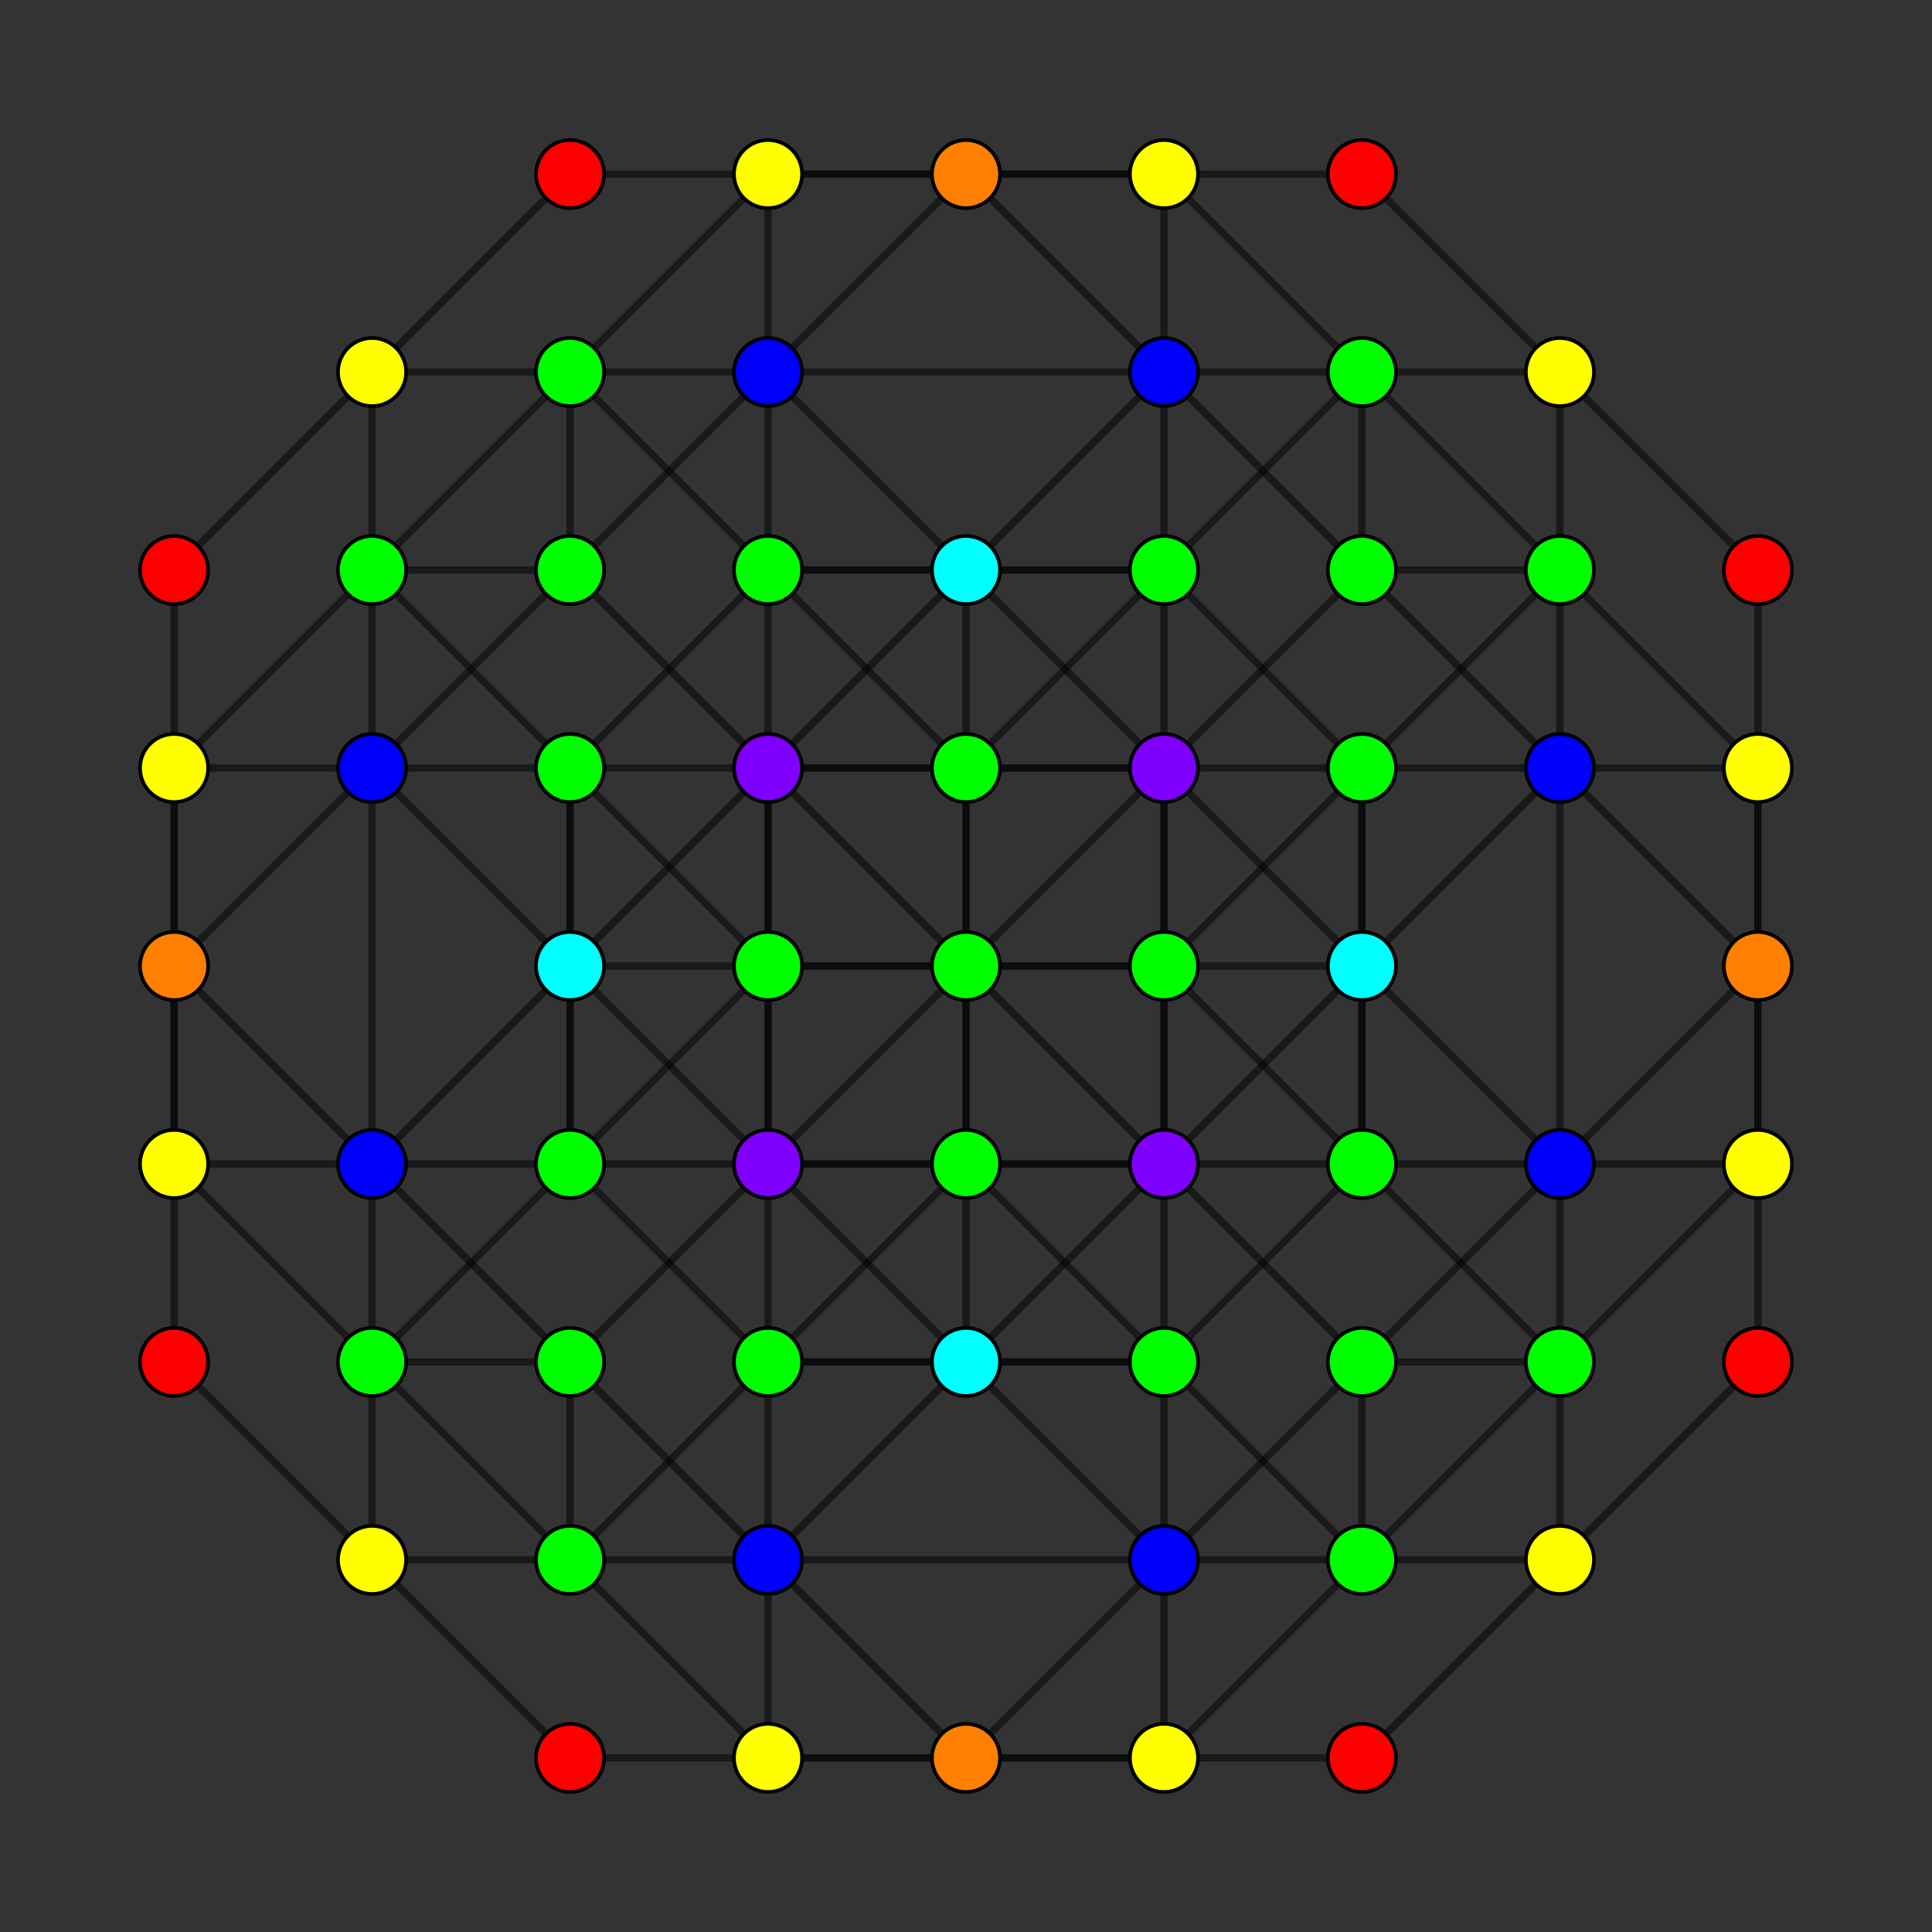 <?xml version="1.0" encoding="UTF-8" standalone="no"?>
<svg
xmlns="http://www.w3.org/2000/svg"
version="1.0"
width="1600" height="1600"
id="5-cube_t13_A3.svg">
<rect width="100%" height="100%" fill="#333333" stroke="none"/>
<g style="stroke:#000000;stroke-width:6.0;stroke-opacity:0.50;">
<line x1="963.956" y1="963.956" x2="963.956" y2="1127.912"/>
<line x1="963.956" y1="963.956" x2="1127.912" y2="963.956"/>
<line x1="963.956" y1="963.956" x2="800.000" y2="800.000"/>
<line x1="963.956" y1="963.956" x2="963.956" y2="636.044"/>
<line x1="963.956" y1="963.956" x2="636.044" y2="963.956"/>
<line x1="308.132" y1="963.956" x2="308.132" y2="1127.912"/>
<line x1="308.132" y1="963.956" x2="472.088" y2="963.956"/>
<line x1="308.132" y1="963.956" x2="144.176" y2="800.000"/>
<line x1="308.132" y1="963.956" x2="308.132" y2="636.044"/>
<line x1="308.132" y1="963.956" x2="308.132" y2="963.956"/>
<line x1="308.132" y1="963.956" x2="472.088" y2="800.000"/>
<line x1="963.956" y1="308.132" x2="963.956" y2="472.088"/>
<line x1="963.956" y1="308.132" x2="1127.912" y2="308.132"/>
<line x1="963.956" y1="308.132" x2="800.000" y2="472.088"/>
<line x1="963.956" y1="308.132" x2="963.956" y2="308.132"/>
<line x1="963.956" y1="308.132" x2="636.044" y2="308.132"/>
<line x1="963.956" y1="308.132" x2="800.000" y2="144.176"/>
<line x1="308.132" y1="308.132" x2="308.132" y2="472.088"/>
<line x1="308.132" y1="308.132" x2="472.088" y2="308.132"/>
<line x1="308.132" y1="308.132" x2="144.176" y2="472.088"/>
<line x1="308.132" y1="308.132" x2="308.132" y2="308.132"/>
<line x1="308.132" y1="308.132" x2="472.088" y2="144.176"/>
<line x1="1291.868" y1="963.956" x2="1291.868" y2="1127.912"/>
<line x1="1291.868" y1="963.956" x2="1127.912" y2="963.956"/>
<line x1="1291.868" y1="963.956" x2="1455.824" y2="800.000"/>
<line x1="1291.868" y1="963.956" x2="1291.868" y2="636.044"/>
<line x1="1291.868" y1="963.956" x2="1291.868" y2="963.956"/>
<line x1="1291.868" y1="963.956" x2="1127.912" y2="800.000"/>
<line x1="636.044" y1="963.956" x2="636.044" y2="1127.912"/>
<line x1="636.044" y1="963.956" x2="472.088" y2="963.956"/>
<line x1="636.044" y1="963.956" x2="800.000" y2="800.000"/>
<line x1="636.044" y1="963.956" x2="636.044" y2="636.044"/>
<line x1="1291.868" y1="308.132" x2="1291.868" y2="472.088"/>
<line x1="1291.868" y1="308.132" x2="1127.912" y2="308.132"/>
<line x1="1291.868" y1="308.132" x2="1455.824" y2="472.088"/>
<line x1="1291.868" y1="308.132" x2="1291.868" y2="308.132"/>
<line x1="1291.868" y1="308.132" x2="1127.912" y2="144.176"/>
<line x1="636.044" y1="308.132" x2="636.044" y2="472.088"/>
<line x1="636.044" y1="308.132" x2="472.088" y2="308.132"/>
<line x1="636.044" y1="308.132" x2="800.000" y2="472.088"/>
<line x1="636.044" y1="308.132" x2="636.044" y2="308.132"/>
<line x1="636.044" y1="308.132" x2="800.000" y2="144.176"/>
<line x1="963.956" y1="1291.868" x2="963.956" y2="1127.912"/>
<line x1="963.956" y1="1291.868" x2="1127.912" y2="1291.868"/>
<line x1="963.956" y1="1291.868" x2="800.000" y2="1127.912"/>
<line x1="963.956" y1="1291.868" x2="963.956" y2="1291.868"/>
<line x1="963.956" y1="1291.868" x2="636.044" y2="1291.868"/>
<line x1="963.956" y1="1291.868" x2="800.000" y2="1455.824"/>
<line x1="308.132" y1="1291.868" x2="308.132" y2="1127.912"/>
<line x1="308.132" y1="1291.868" x2="472.088" y2="1291.868"/>
<line x1="308.132" y1="1291.868" x2="144.176" y2="1127.912"/>
<line x1="308.132" y1="1291.868" x2="308.132" y2="1291.868"/>
<line x1="308.132" y1="1291.868" x2="472.088" y2="1455.824"/>
<line x1="963.956" y1="636.044" x2="963.956" y2="472.088"/>
<line x1="963.956" y1="636.044" x2="1127.912" y2="636.044"/>
<line x1="963.956" y1="636.044" x2="800.000" y2="800.000"/>
<line x1="963.956" y1="636.044" x2="636.044" y2="636.044"/>
<line x1="308.132" y1="636.044" x2="308.132" y2="472.088"/>
<line x1="308.132" y1="636.044" x2="472.088" y2="636.044"/>
<line x1="308.132" y1="636.044" x2="144.176" y2="800.000"/>
<line x1="308.132" y1="636.044" x2="308.132" y2="636.044"/>
<line x1="308.132" y1="636.044" x2="472.088" y2="800.000"/>
<line x1="1291.868" y1="1291.868" x2="1291.868" y2="1127.912"/>
<line x1="1291.868" y1="1291.868" x2="1127.912" y2="1291.868"/>
<line x1="1291.868" y1="1291.868" x2="1455.824" y2="1127.912"/>
<line x1="1291.868" y1="1291.868" x2="1291.868" y2="1291.868"/>
<line x1="1291.868" y1="1291.868" x2="1127.912" y2="1455.824"/>
<line x1="636.044" y1="1291.868" x2="636.044" y2="1127.912"/>
<line x1="636.044" y1="1291.868" x2="472.088" y2="1291.868"/>
<line x1="636.044" y1="1291.868" x2="800.000" y2="1127.912"/>
<line x1="636.044" y1="1291.868" x2="636.044" y2="1291.868"/>
<line x1="636.044" y1="1291.868" x2="800.000" y2="1455.824"/>
<line x1="1291.868" y1="636.044" x2="1291.868" y2="472.088"/>
<line x1="1291.868" y1="636.044" x2="1127.912" y2="636.044"/>
<line x1="1291.868" y1="636.044" x2="1455.824" y2="800.000"/>
<line x1="1291.868" y1="636.044" x2="1291.868" y2="636.044"/>
<line x1="1291.868" y1="636.044" x2="1127.912" y2="800.000"/>
<line x1="636.044" y1="636.044" x2="636.044" y2="472.088"/>
<line x1="636.044" y1="636.044" x2="472.088" y2="636.044"/>
<line x1="636.044" y1="636.044" x2="800.000" y2="800.000"/>
<line x1="963.956" y1="1127.912" x2="1127.912" y2="963.956"/>
<line x1="963.956" y1="1127.912" x2="1127.912" y2="1291.868"/>
<line x1="963.956" y1="1127.912" x2="800.000" y2="963.956"/>
<line x1="963.956" y1="1127.912" x2="636.044" y2="1127.912"/>
<line x1="963.956" y1="1127.912" x2="800.000" y2="1127.912"/>
<line x1="308.132" y1="1127.912" x2="472.088" y2="963.956"/>
<line x1="308.132" y1="1127.912" x2="472.088" y2="1291.868"/>
<line x1="308.132" y1="1127.912" x2="144.176" y2="963.956"/>
<line x1="308.132" y1="1127.912" x2="308.132" y2="1127.912"/>
<line x1="308.132" y1="1127.912" x2="472.088" y2="1127.912"/>
<line x1="963.956" y1="472.088" x2="1127.912" y2="308.132"/>
<line x1="963.956" y1="472.088" x2="1127.912" y2="636.044"/>
<line x1="963.956" y1="472.088" x2="800.000" y2="636.044"/>
<line x1="963.956" y1="472.088" x2="636.044" y2="472.088"/>
<line x1="963.956" y1="472.088" x2="800.000" y2="472.088"/>
<line x1="308.132" y1="472.088" x2="472.088" y2="308.132"/>
<line x1="308.132" y1="472.088" x2="472.088" y2="636.044"/>
<line x1="308.132" y1="472.088" x2="144.176" y2="636.044"/>
<line x1="308.132" y1="472.088" x2="308.132" y2="472.088"/>
<line x1="308.132" y1="472.088" x2="472.088" y2="472.088"/>
<line x1="1291.868" y1="1127.912" x2="1127.912" y2="963.956"/>
<line x1="1291.868" y1="1127.912" x2="1127.912" y2="1291.868"/>
<line x1="1291.868" y1="1127.912" x2="1455.824" y2="963.956"/>
<line x1="1291.868" y1="1127.912" x2="1291.868" y2="1127.912"/>
<line x1="1291.868" y1="1127.912" x2="1127.912" y2="1127.912"/>
<line x1="636.044" y1="1127.912" x2="472.088" y2="963.956"/>
<line x1="636.044" y1="1127.912" x2="472.088" y2="1291.868"/>
<line x1="636.044" y1="1127.912" x2="800.000" y2="963.956"/>
<line x1="636.044" y1="1127.912" x2="800.000" y2="1127.912"/>
<line x1="1291.868" y1="472.088" x2="1127.912" y2="308.132"/>
<line x1="1291.868" y1="472.088" x2="1127.912" y2="636.044"/>
<line x1="1291.868" y1="472.088" x2="1455.824" y2="636.044"/>
<line x1="1291.868" y1="472.088" x2="1291.868" y2="472.088"/>
<line x1="1291.868" y1="472.088" x2="1127.912" y2="472.088"/>
<line x1="636.044" y1="472.088" x2="472.088" y2="308.132"/>
<line x1="636.044" y1="472.088" x2="472.088" y2="636.044"/>
<line x1="636.044" y1="472.088" x2="800.000" y2="636.044"/>
<line x1="636.044" y1="472.088" x2="800.000" y2="472.088"/>
<line x1="1127.912" y1="963.956" x2="1127.912" y2="636.044"/>
<line x1="1127.912" y1="963.956" x2="1127.912" y2="800.000"/>
<line x1="1127.912" y1="963.956" x2="963.956" y2="800.000"/>
<line x1="472.088" y1="963.956" x2="472.088" y2="636.044"/>
<line x1="472.088" y1="963.956" x2="472.088" y2="800.000"/>
<line x1="472.088" y1="963.956" x2="636.044" y2="800.000"/>
<line x1="1127.912" y1="308.132" x2="1127.912" y2="308.132"/>
<line x1="1127.912" y1="308.132" x2="1127.912" y2="472.088"/>
<line x1="1127.912" y1="308.132" x2="963.956" y2="144.176"/>
<line x1="472.088" y1="308.132" x2="472.088" y2="308.132"/>
<line x1="472.088" y1="308.132" x2="472.088" y2="472.088"/>
<line x1="472.088" y1="308.132" x2="636.044" y2="144.176"/>
<line x1="1127.912" y1="1291.868" x2="1127.912" y2="1291.868"/>
<line x1="1127.912" y1="1291.868" x2="1127.912" y2="1127.912"/>
<line x1="1127.912" y1="1291.868" x2="963.956" y2="1455.824"/>
<line x1="472.088" y1="1291.868" x2="472.088" y2="1291.868"/>
<line x1="472.088" y1="1291.868" x2="472.088" y2="1127.912"/>
<line x1="472.088" y1="1291.868" x2="636.044" y2="1455.824"/>
<line x1="1127.912" y1="636.044" x2="1127.912" y2="800.000"/>
<line x1="1127.912" y1="636.044" x2="963.956" y2="800.000"/>
<line x1="472.088" y1="636.044" x2="472.088" y2="800.000"/>
<line x1="472.088" y1="636.044" x2="636.044" y2="800.000"/>
<line x1="800.000" y1="800.000" x2="800.000" y2="963.956"/>
<line x1="800.000" y1="800.000" x2="800.000" y2="636.044"/>
<line x1="144.176" y1="800.000" x2="144.176" y2="963.956"/>
<line x1="144.176" y1="800.000" x2="144.176" y2="636.044"/>
<line x1="800.000" y1="472.088" x2="800.000" y2="636.044"/>
<line x1="144.176" y1="472.088" x2="144.176" y2="636.044"/>
<line x1="1455.824" y1="800.000" x2="1455.824" y2="963.956"/>
<line x1="1455.824" y1="800.000" x2="1455.824" y2="636.044"/>
<line x1="1455.824" y1="472.088" x2="1455.824" y2="636.044"/>
<line x1="800.000" y1="1127.912" x2="800.000" y2="963.956"/>
<line x1="144.176" y1="1127.912" x2="144.176" y2="963.956"/>
<line x1="1455.824" y1="1127.912" x2="1455.824" y2="963.956"/>
<line x1="800.000" y1="963.956" x2="963.956" y2="963.956"/>
<line x1="800.000" y1="963.956" x2="800.000" y2="636.044"/>
<line x1="800.000" y1="963.956" x2="800.000" y2="963.956"/>
<line x1="800.000" y1="963.956" x2="636.044" y2="963.956"/>
<line x1="144.176" y1="963.956" x2="308.132" y2="963.956"/>
<line x1="144.176" y1="963.956" x2="144.176" y2="636.044"/>
<line x1="144.176" y1="963.956" x2="144.176" y2="963.956"/>
<line x1="800.000" y1="636.044" x2="963.956" y2="636.044"/>
<line x1="800.000" y1="636.044" x2="800.000" y2="636.044"/>
<line x1="800.000" y1="636.044" x2="636.044" y2="636.044"/>
<line x1="144.176" y1="636.044" x2="308.132" y2="636.044"/>
<line x1="144.176" y1="636.044" x2="144.176" y2="636.044"/>
<line x1="1455.824" y1="963.956" x2="1291.868" y2="963.956"/>
<line x1="1455.824" y1="963.956" x2="1455.824" y2="636.044"/>
<line x1="1455.824" y1="963.956" x2="1455.824" y2="963.956"/>
<line x1="1455.824" y1="636.044" x2="1291.868" y2="636.044"/>
<line x1="1455.824" y1="636.044" x2="1455.824" y2="636.044"/>
<line x1="963.956" y1="963.956" x2="1127.912" y2="800.000"/>
<line x1="963.956" y1="963.956" x2="1127.912" y2="1127.912"/>
<line x1="963.956" y1="963.956" x2="963.956" y2="963.956"/>
<line x1="963.956" y1="963.956" x2="800.000" y2="1127.912"/>
<line x1="308.132" y1="963.956" x2="472.088" y2="1127.912"/>
<line x1="963.956" y1="636.044" x2="1127.912" y2="472.088"/>
<line x1="963.956" y1="636.044" x2="1127.912" y2="800.000"/>
<line x1="963.956" y1="636.044" x2="963.956" y2="636.044"/>
<line x1="963.956" y1="636.044" x2="800.000" y2="472.088"/>
<line x1="308.132" y1="636.044" x2="472.088" y2="472.088"/>
<line x1="1291.868" y1="963.956" x2="1127.912" y2="1127.912"/>
<line x1="636.044" y1="963.956" x2="472.088" y2="800.000"/>
<line x1="636.044" y1="963.956" x2="472.088" y2="1127.912"/>
<line x1="636.044" y1="963.956" x2="636.044" y2="963.956"/>
<line x1="636.044" y1="963.956" x2="800.000" y2="1127.912"/>
<line x1="1291.868" y1="636.044" x2="1127.912" y2="472.088"/>
<line x1="636.044" y1="636.044" x2="472.088" y2="472.088"/>
<line x1="636.044" y1="636.044" x2="472.088" y2="800.000"/>
<line x1="636.044" y1="636.044" x2="636.044" y2="636.044"/>
<line x1="636.044" y1="636.044" x2="800.000" y2="472.088"/>
<line x1="1127.912" y1="472.088" x2="963.956" y2="308.132"/>
<line x1="472.088" y1="472.088" x2="636.044" y2="308.132"/>
<line x1="1127.912" y1="1127.912" x2="963.956" y2="1291.868"/>
<line x1="472.088" y1="1127.912" x2="636.044" y2="1291.868"/>
<line x1="800.000" y1="800.000" x2="963.956" y2="800.000"/>
<line x1="800.000" y1="800.000" x2="636.044" y2="800.000"/>
<line x1="472.088" y1="800.000" x2="636.044" y2="800.000"/>
<line x1="800.000" y1="144.176" x2="963.956" y2="144.176"/>
<line x1="800.000" y1="144.176" x2="636.044" y2="144.176"/>
<line x1="472.088" y1="144.176" x2="636.044" y2="144.176"/>
<line x1="1127.912" y1="800.000" x2="963.956" y2="800.000"/>
<line x1="1127.912" y1="144.176" x2="963.956" y2="144.176"/>
<line x1="800.000" y1="1455.824" x2="963.956" y2="1455.824"/>
<line x1="800.000" y1="1455.824" x2="636.044" y2="1455.824"/>
<line x1="472.088" y1="1455.824" x2="636.044" y2="1455.824"/>
<line x1="1127.912" y1="1455.824" x2="963.956" y2="1455.824"/>
<line x1="963.956" y1="800.000" x2="963.956" y2="963.956"/>
<line x1="963.956" y1="800.000" x2="963.956" y2="636.044"/>
<line x1="963.956" y1="800.000" x2="636.044" y2="800.000"/>
<line x1="963.956" y1="800.000" x2="963.956" y2="800.000"/>
<line x1="636.044" y1="800.000" x2="636.044" y2="963.956"/>
<line x1="636.044" y1="800.000" x2="636.044" y2="636.044"/>
<line x1="636.044" y1="800.000" x2="636.044" y2="800.000"/>
<line x1="963.956" y1="144.176" x2="963.956" y2="308.132"/>
<line x1="963.956" y1="144.176" x2="636.044" y2="144.176"/>
<line x1="963.956" y1="144.176" x2="963.956" y2="144.176"/>
<line x1="636.044" y1="144.176" x2="636.044" y2="308.132"/>
<line x1="636.044" y1="144.176" x2="636.044" y2="144.176"/>
<line x1="963.956" y1="1455.824" x2="963.956" y2="1291.868"/>
<line x1="963.956" y1="1455.824" x2="636.044" y2="1455.824"/>
<line x1="963.956" y1="1455.824" x2="963.956" y2="1455.824"/>
<line x1="636.044" y1="1455.824" x2="636.044" y2="1291.868"/>
<line x1="636.044" y1="1455.824" x2="636.044" y2="1455.824"/>
</g>
<g style="stroke:#000000;stroke-width:3.0;fill:#ff0000">
<circle cx="144.176" cy="472.088" r="28.2"/>
<circle cx="1455.824" cy="472.088" r="28.2"/>
<circle cx="144.176" cy="1127.912" r="28.2"/>
<circle cx="1455.824" cy="1127.912" r="28.2"/>
<circle cx="472.088" cy="144.176" r="28.2"/>
<circle cx="1127.912" cy="144.176" r="28.2"/>
<circle cx="472.088" cy="1455.824" r="28.2"/>
<circle cx="1127.912" cy="1455.824" r="28.2"/>
</g>
<g style="stroke:#000000;stroke-width:3.0;fill:#ff7f00">
<circle cx="144.176" cy="800.000" r="28.2"/>
<circle cx="1455.824" cy="800.000" r="28.2"/>
<circle cx="800.000" cy="144.176" r="28.2"/>
<circle cx="800.000" cy="1455.824" r="28.2"/>
</g>
<g style="stroke:#000000;stroke-width:3.0;fill:#ffff00">
<circle cx="308.132" cy="308.132" r="28.2"/>
<circle cx="1291.868" cy="308.132" r="28.2"/>
<circle cx="308.132" cy="1291.868" r="28.2"/>
<circle cx="1291.868" cy="1291.868" r="28.2"/>
<circle cx="144.176" cy="963.956" r="28.2"/>
<circle cx="144.176" cy="636.044" r="28.2"/>
<circle cx="1455.824" cy="963.956" r="28.2"/>
<circle cx="1455.824" cy="636.044" r="28.2"/>
<circle cx="963.956" cy="144.176" r="28.2"/>
<circle cx="636.044" cy="144.176" r="28.2"/>
<circle cx="963.956" cy="1455.824" r="28.2"/>
<circle cx="636.044" cy="1455.824" r="28.2"/>
</g>
<g style="stroke:#000000;stroke-width:3.0;fill:#00ff00">
<circle cx="963.956" cy="1127.912" r="28.2"/>
<circle cx="308.132" cy="1127.912" r="28.2"/>
<circle cx="963.956" cy="472.088" r="28.2"/>
<circle cx="308.132" cy="472.088" r="28.2"/>
<circle cx="1291.868" cy="1127.912" r="28.2"/>
<circle cx="636.044" cy="1127.912" r="28.2"/>
<circle cx="1291.868" cy="472.088" r="28.2"/>
<circle cx="636.044" cy="472.088" r="28.2"/>
<circle cx="1127.912" cy="963.956" r="28.2"/>
<circle cx="472.088" cy="963.956" r="28.2"/>
<circle cx="1127.912" cy="308.132" r="28.2"/>
<circle cx="472.088" cy="308.132" r="28.2"/>
<circle cx="1127.912" cy="1291.868" r="28.2"/>
<circle cx="472.088" cy="1291.868" r="28.2"/>
<circle cx="1127.912" cy="636.044" r="28.2"/>
<circle cx="472.088" cy="636.044" r="28.2"/>
<circle cx="800.000" cy="800.000" r="28.2"/>
<circle cx="800.000" cy="963.956" r="28.2"/>
<circle cx="800.000" cy="636.044" r="28.2"/>
<circle cx="1127.912" cy="472.088" r="28.2"/>
<circle cx="472.088" cy="472.088" r="28.2"/>
<circle cx="1127.912" cy="1127.912" r="28.2"/>
<circle cx="472.088" cy="1127.912" r="28.2"/>
<circle cx="963.956" cy="800.000" r="28.2"/>
<circle cx="636.044" cy="800.000" r="28.2"/>
</g>
<g style="stroke:#000000;stroke-width:3.0;fill:#00ffff">
<circle cx="800.000" cy="472.088" r="28.2"/>
<circle cx="800.000" cy="1127.912" r="28.2"/>
<circle cx="1127.912" cy="800.000" r="28.2"/>
<circle cx="472.088" cy="800.000" r="28.2"/>
</g>
<g style="stroke:#000000;stroke-width:3.0;fill:#0000ff">
<circle cx="308.132" cy="963.956" r="28.2"/>
<circle cx="963.956" cy="308.132" r="28.2"/>
<circle cx="1291.868" cy="963.956" r="28.2"/>
<circle cx="636.044" cy="308.132" r="28.2"/>
<circle cx="963.956" cy="1291.868" r="28.2"/>
<circle cx="308.132" cy="636.044" r="28.2"/>
<circle cx="636.044" cy="1291.868" r="28.2"/>
<circle cx="1291.868" cy="636.044" r="28.2"/>
</g>
<g style="stroke:#000000;stroke-width:3.0;fill:#7f00ff">
<circle cx="963.956" cy="963.956" r="28.2"/>
<circle cx="636.044" cy="963.956" r="28.2"/>
<circle cx="963.956" cy="636.044" r="28.2"/>
<circle cx="636.044" cy="636.044" r="28.2"/>
</g>
</svg>
